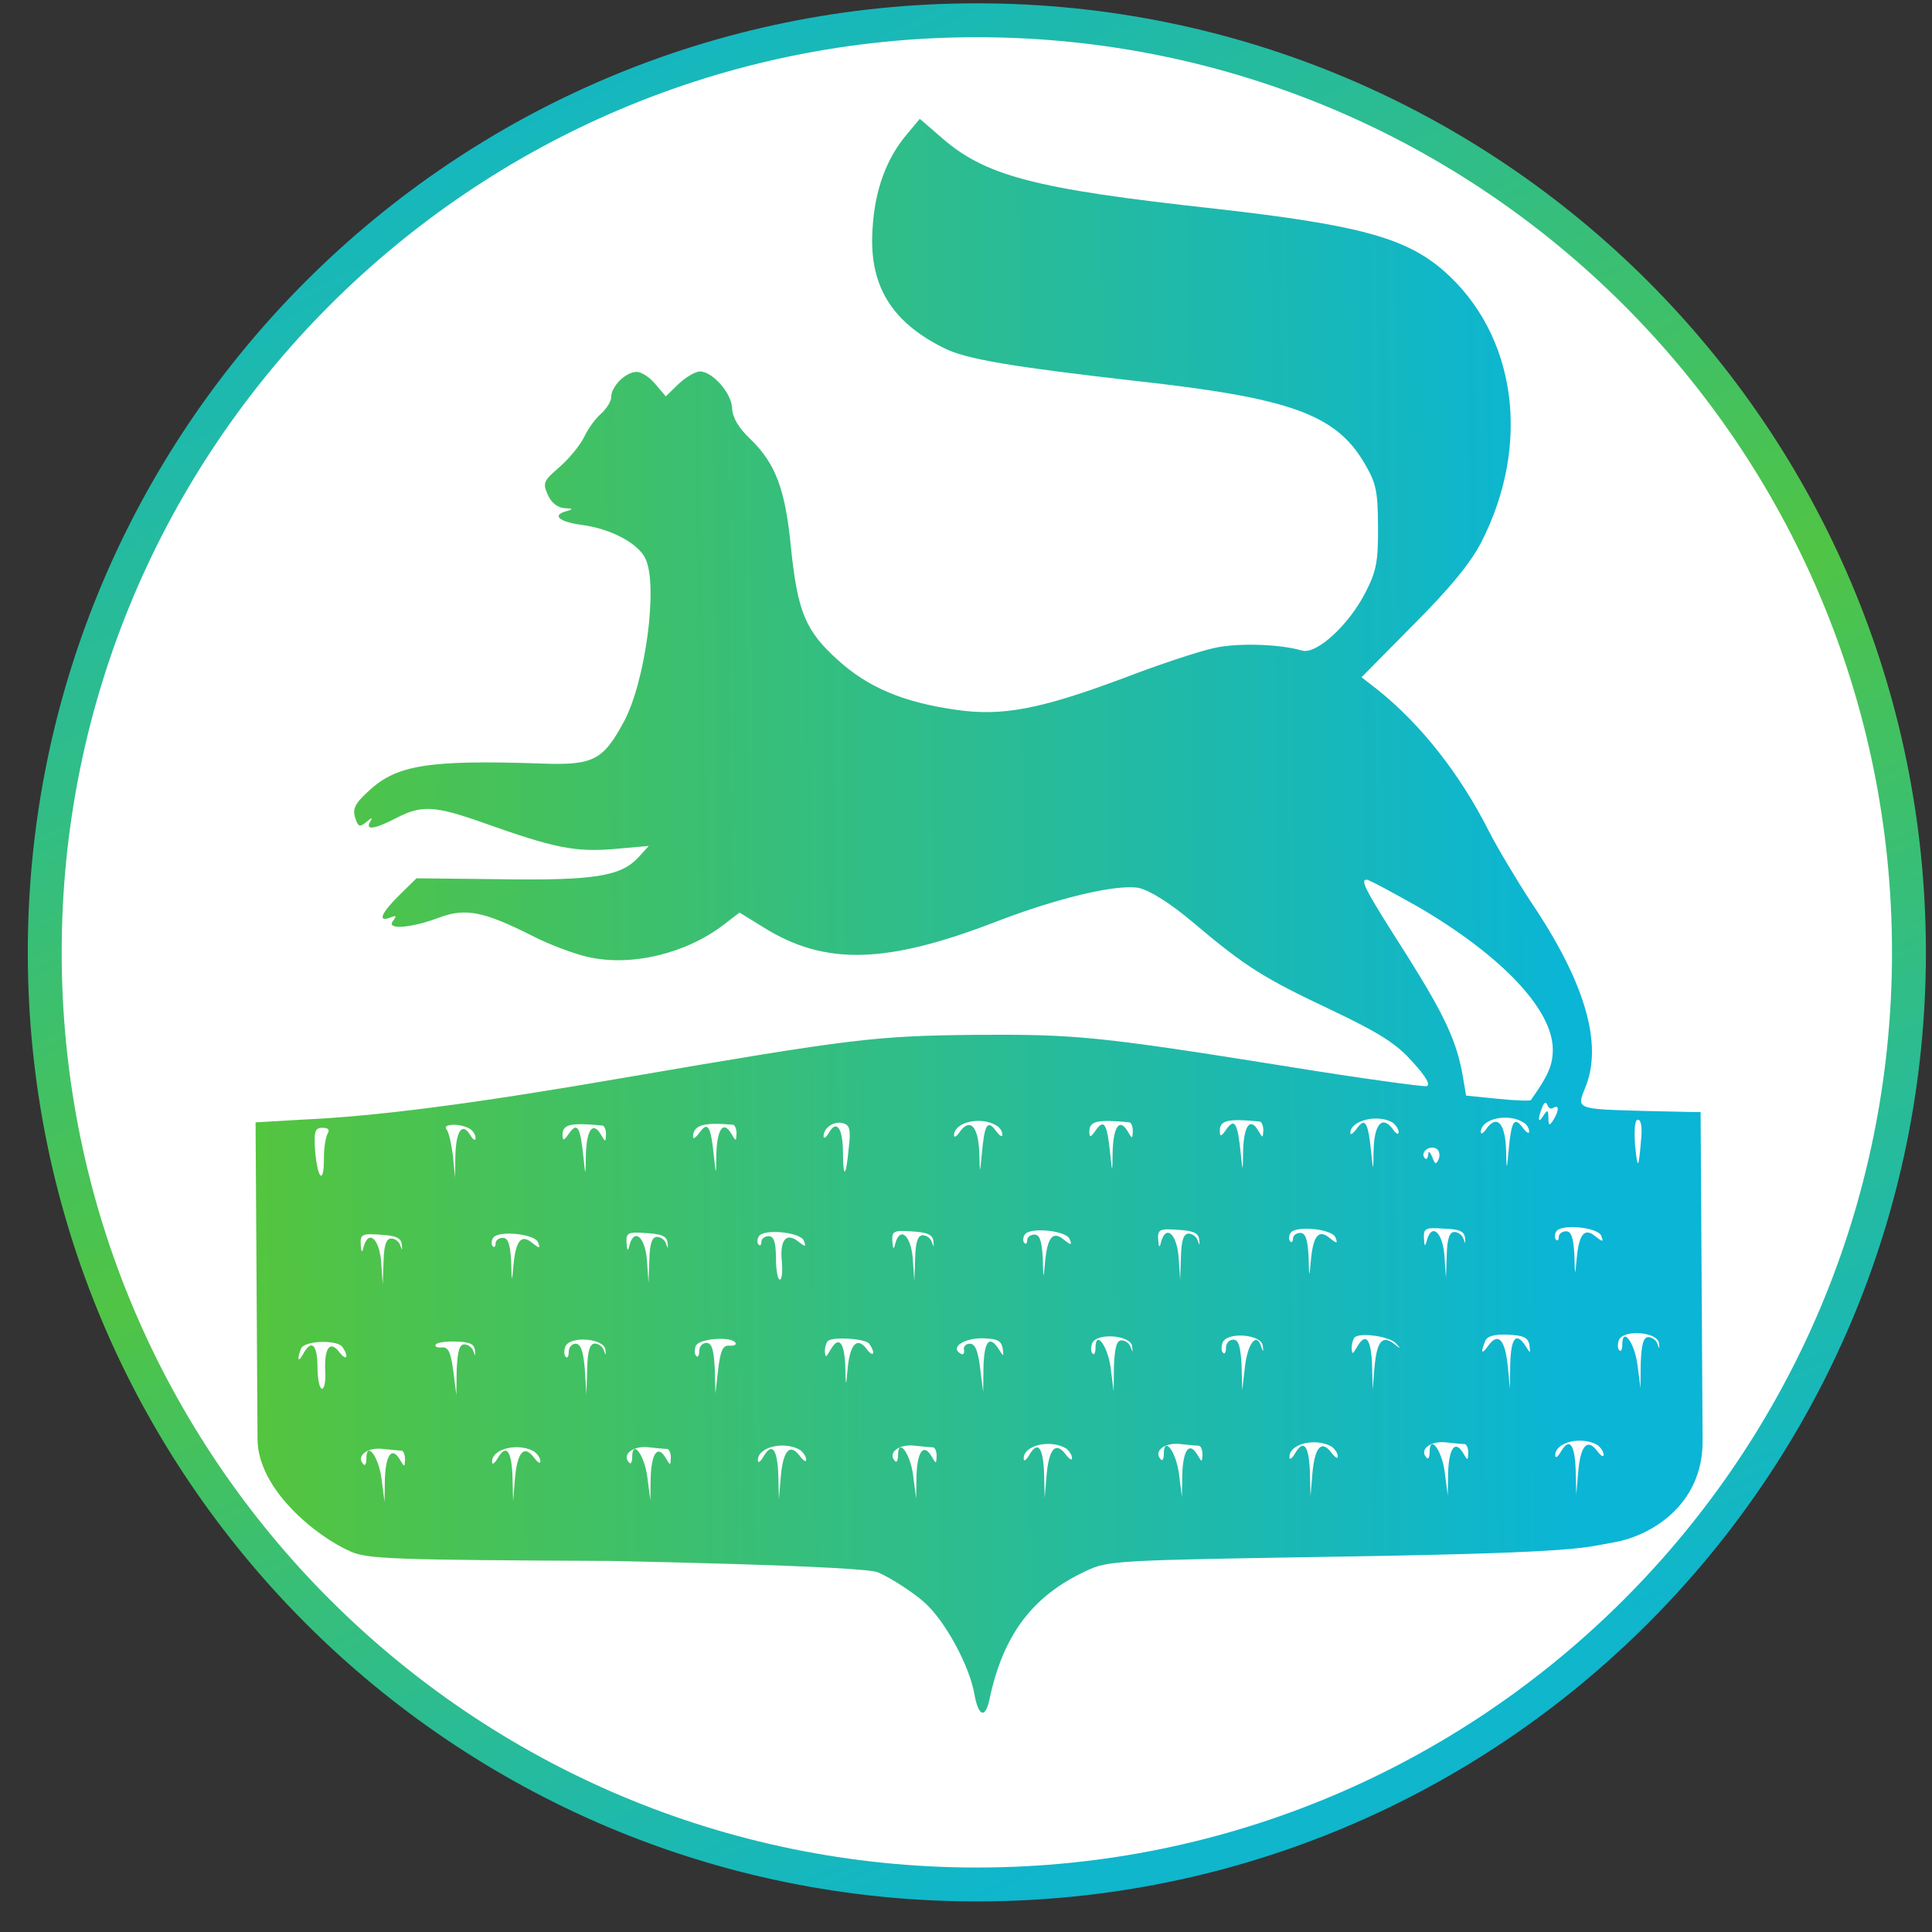 <svg width="57" height="57" viewBox="0 0 57 57" fill="none" xmlns="http://www.w3.org/2000/svg">
<rect x="0" y="0" width="57" height="57" fill="#333333" stroke="none"/>
<g clip-path="url(#clip0_2864_1634)">
<path d="M28.82 0.598C44.008 0.598 56.32 12.91 56.32 28.098C56.32 43.285 44.008 55.598 28.82 55.598C13.632 55.598 1.32 43.285 1.32 28.098C1.32 12.91 13.632 0.598 28.82 0.598Z" fill="white" stroke="url(#paint0_linear_2864_1634)"/>
<path d="M50.173 32.809L50.03 32.81L48.533 32.777C46.479 32.718 46.508 32.732 46.775 32.075C47.294 30.802 46.77 28.98 45.158 26.595C44.741 25.956 44.179 25.018 43.919 24.506C43.068 22.829 41.918 21.367 40.643 20.349L40.17 19.981L41.7 18.431C42.763 17.37 43.386 16.61 43.696 16.009C45.19 13.106 44.742 9.857 42.577 7.974C41.459 7.011 40.059 6.635 35.893 6.162C30.456 5.567 29.028 5.191 27.695 3.987L27.136 3.506L26.754 3.965C26.145 4.681 25.808 5.625 25.744 6.737C25.626 8.406 26.288 9.486 27.833 10.261C28.491 10.599 29.847 10.819 33.5 11.238C38.037 11.738 39.395 12.214 40.245 13.649C40.605 14.26 40.649 14.474 40.656 15.543C40.662 16.57 40.607 16.855 40.283 17.485C39.79 18.443 38.84 19.319 38.411 19.193C37.74 18.997 36.485 18.962 35.801 19.123C35.388 19.212 34.193 19.604 33.14 20.01C30.693 20.923 29.568 21.144 28.184 20.938C26.657 20.72 25.613 20.284 24.724 19.477C23.764 18.613 23.532 18.058 23.335 16.148C23.168 14.424 22.878 13.67 22.132 12.948C21.788 12.622 21.615 12.323 21.599 12.053C21.596 11.611 21.022 10.958 20.651 10.96C20.508 10.961 20.224 11.134 20.012 11.335L19.643 11.694L19.341 11.339C19.183 11.141 18.926 10.971 18.783 10.972C18.455 10.974 18.03 11.404 18.032 11.718C18.033 11.832 17.906 12.047 17.735 12.205C17.565 12.348 17.339 12.663 17.227 12.906C17.114 13.135 16.788 13.537 16.505 13.781C16.022 14.197 16.009 14.254 16.168 14.61C16.269 14.837 16.455 14.979 16.655 14.992C16.897 15.005 16.926 15.019 16.727 15.077C16.271 15.194 16.472 15.392 17.171 15.488C18.013 15.597 18.843 16.034 19.045 16.488C19.421 17.285 19.039 20.125 18.404 21.298C17.784 22.442 17.5 22.587 15.931 22.525C12.651 22.417 11.696 22.565 10.874 23.34C10.477 23.699 10.392 23.871 10.48 24.127C10.567 24.397 10.61 24.411 10.808 24.253C10.979 24.11 11.007 24.109 10.922 24.238C10.767 24.51 11.052 24.465 11.692 24.134C12.445 23.744 12.83 23.77 14.259 24.275C16.346 25.018 16.959 25.142 18.099 25.05L19.14 24.958L18.828 25.302C18.318 25.847 17.549 25.98 14.811 25.94L12.287 25.912L11.791 26.4C11.252 26.931 11.126 27.217 11.51 27.072C11.695 27 11.709 27.014 11.596 27.171C11.37 27.444 12.154 27.382 12.979 27.063C13.733 26.788 14.261 26.884 15.691 27.603C16.206 27.87 16.964 28.151 17.349 28.234C18.634 28.526 20.243 28.131 21.35 27.283L21.818 26.923L22.505 27.347C24.323 28.491 26.134 28.451 29.392 27.191C31.241 26.48 32.935 26.085 33.592 26.195C33.906 26.265 34.493 26.617 35.195 27.212C36.757 28.529 37.273 28.853 39.303 29.81C40.719 30.486 41.206 30.797 41.68 31.336C42.096 31.79 42.211 32.017 42.083 32.046C41.969 32.061 40.143 31.816 38.03 31.472C32.364 30.566 31.736 30.513 28.77 30.531C25.805 30.563 25.163 30.639 18.44 31.792C13.996 32.561 11.118 32.935 8.894 33.034L7.54 33.114L7.57 37.876C7.57 37.876 7.589 40.984 7.598 42.463C7.607 43.948 9.341 45.337 10.341 45.773C10.842 45.998 11.612 46.022 18.029 46.053C18.029 46.053 25.462 46.193 25.905 46.39C26.348 46.587 26.975 47.011 27.262 47.266C27.864 47.79 28.599 49.126 28.747 49.98C28.865 50.636 29.065 50.72 29.19 50.149C29.592 48.236 30.455 47.09 32.033 46.353C32.701 46.035 32.844 46.034 39.844 45.92C46.745 45.806 46.721 45.657 47.627 45.501C48.667 45.322 50.244 44.427 50.232 42.505C50.213 39.34 50.173 32.809 50.173 32.809ZM41.894 26.786C44.313 28.211 45.805 29.785 45.812 30.954C45.815 31.424 45.675 31.739 45.166 32.455C45.151 32.484 44.709 32.472 44.196 32.418L43.254 32.324L43.165 31.797C42.988 30.743 42.641 29.99 41.518 28.2C40.265 26.24 40.121 25.956 40.321 25.954C40.392 25.954 41.093 26.334 41.894 26.786ZM45.837 32.679C46.008 32.578 45.995 32.778 45.825 33.05C45.712 33.222 45.684 33.222 45.682 32.98C45.681 32.737 45.652 32.737 45.539 32.909C45.384 33.167 45.355 33.039 45.495 32.681C45.551 32.524 45.608 32.495 45.651 32.595C45.68 32.694 45.766 32.737 45.837 32.679ZM13.858 33.303C13.958 33.359 14.03 33.487 14.031 33.573C14.032 33.673 13.96 33.63 13.874 33.488C13.643 33.105 13.459 33.348 13.435 34.076L13.425 34.746L13.364 34.105C13.319 33.763 13.246 33.407 13.174 33.322C13.03 33.151 13.586 33.134 13.858 33.303ZM17.779 33.208C17.836 33.222 17.879 33.336 17.88 33.464C17.867 33.706 17.867 33.706 17.723 33.465C17.493 33.081 17.309 33.325 17.285 34.052C17.275 34.722 17.275 34.722 17.214 34.152C17.123 33.255 17.037 33.098 16.796 33.428C16.641 33.657 16.598 33.671 16.597 33.486C16.595 33.172 16.823 33.114 17.779 33.208ZM21.629 33.184C21.686 33.198 21.729 33.312 21.73 33.44C21.717 33.683 21.717 33.683 21.573 33.441C21.343 33.058 21.159 33.301 21.135 34.029C21.125 34.699 21.125 34.699 21.064 34.129C20.973 33.231 20.887 33.075 20.646 33.404C20.533 33.562 20.448 33.619 20.447 33.548C20.445 33.191 20.758 33.104 21.629 33.184ZM25.041 33.862C24.96 34.746 24.875 34.804 24.87 33.991C24.866 33.278 24.679 33.023 24.453 33.423C24.369 33.567 24.298 33.61 24.297 33.524C24.296 33.282 24.594 33.066 24.865 33.136C25.065 33.192 25.108 33.305 25.041 33.862ZM29.4 33.208C29.5 33.264 29.572 33.378 29.573 33.478C29.573 33.563 29.487 33.507 29.372 33.35C29.128 33.024 29.043 33.181 28.963 34.08C28.91 34.651 28.91 34.651 28.891 33.981C28.858 33.24 28.628 32.984 28.331 33.371C28.233 33.529 28.147 33.572 28.147 33.501C28.144 33.101 28.942 32.925 29.4 33.208ZM33.321 33.112C33.378 33.126 33.421 33.24 33.422 33.368C33.409 33.611 33.409 33.611 33.265 33.369C33.035 32.986 32.851 33.229 32.827 33.957C32.816 34.627 32.816 34.627 32.756 34.057C32.665 33.159 32.578 33.003 32.338 33.332C32.182 33.561 32.14 33.576 32.139 33.391C32.137 33.077 32.365 33.019 33.321 33.112ZM37.17 33.089C37.227 33.103 37.271 33.217 37.272 33.345C37.259 33.587 37.259 33.587 37.115 33.346C36.884 32.962 36.7 33.206 36.676 33.933C36.666 34.603 36.666 34.603 36.606 34.033C36.515 33.136 36.428 32.979 36.188 33.309C36.032 33.538 35.99 33.552 35.989 33.367C35.986 33.053 36.214 32.995 37.17 33.089ZM41.092 33.122C41.178 33.193 41.264 33.306 41.264 33.406C41.265 33.491 41.179 33.449 41.078 33.293C40.777 32.91 40.55 33.168 40.526 33.91C40.516 34.58 40.516 34.58 40.456 34.01C40.364 33.112 40.278 32.956 40.038 33.285C39.924 33.443 39.839 33.5 39.839 33.429C39.837 33.058 40.648 32.854 41.092 33.122ZM44.941 33.112C45.042 33.169 45.114 33.282 45.114 33.382C45.115 33.468 45.029 33.411 44.914 33.255C44.669 32.929 44.585 33.086 44.505 33.985C44.451 34.556 44.451 34.556 44.433 33.886C44.4 33.144 44.17 32.889 43.873 33.276C43.774 33.433 43.689 33.477 43.688 33.405C43.686 33.006 44.483 32.83 44.941 33.112ZM9.667 33.443C9.611 33.543 9.555 33.857 9.557 34.157C9.562 34.955 9.376 34.813 9.3 33.987C9.253 33.374 9.295 33.274 9.509 33.273C9.68 33.272 9.738 33.328 9.667 33.443ZM48.423 33.562C48.344 34.503 48.315 34.546 48.239 33.777C48.208 33.321 48.235 33.035 48.32 33.035C48.42 33.034 48.45 33.262 48.423 33.562ZM42.453 34.183C42.368 34.369 42.34 34.369 42.253 34.127C42.181 33.971 42.138 33.942 42.138 34.056C42.125 34.171 42.082 34.228 42.039 34.171C41.896 34.029 42.123 33.8 42.337 33.87C42.451 33.912 42.495 34.04 42.453 34.183ZM11.854 36.723C11.87 36.894 11.87 36.909 11.812 36.752C11.783 36.638 11.654 36.539 11.54 36.54C11.397 36.541 11.327 36.741 11.316 37.211L11.291 37.896L11.244 37.212C11.183 36.528 10.868 36.273 10.728 36.787C10.687 36.973 10.658 36.959 10.642 36.717C10.626 36.417 10.683 36.388 11.225 36.428C11.682 36.453 11.839 36.524 11.854 36.723ZM15.875 36.656C15.947 36.841 15.919 36.841 15.704 36.671C15.389 36.402 15.219 36.589 15.152 37.302C15.098 37.873 15.098 37.873 15.08 37.188C15.048 36.704 14.99 36.519 14.833 36.52C14.719 36.52 14.62 36.592 14.62 36.692C14.621 36.778 14.579 36.821 14.535 36.764C14.492 36.721 14.492 36.607 14.548 36.521C14.689 36.292 15.788 36.4 15.875 36.656ZM19.697 36.675C19.712 36.846 19.712 36.861 19.654 36.704C19.625 36.59 19.496 36.491 19.382 36.492C19.239 36.493 19.169 36.693 19.158 37.163L19.133 37.848L19.086 37.164C19.025 36.48 18.71 36.225 18.57 36.739C18.529 36.925 18.5 36.911 18.485 36.668C18.468 36.369 18.525 36.34 19.067 36.38C19.524 36.405 19.681 36.476 19.697 36.675ZM23.717 36.608C23.79 36.793 23.761 36.793 23.561 36.637C23.202 36.34 23.004 36.584 23.065 37.196C23.095 37.51 23.068 37.752 23.011 37.753C22.94 37.753 22.895 37.468 22.893 37.112C22.89 36.641 22.832 36.471 22.675 36.471C22.561 36.472 22.462 36.544 22.463 36.644C22.463 36.73 22.421 36.773 22.378 36.716C22.334 36.673 22.334 36.559 22.39 36.473C22.531 36.244 23.63 36.352 23.717 36.608ZM27.539 36.627C27.554 36.798 27.554 36.812 27.496 36.656C27.467 36.542 27.338 36.443 27.224 36.444C27.081 36.444 27.011 36.645 27 37.115L26.976 37.8L26.928 37.116C26.867 36.432 26.552 36.177 26.413 36.691C26.371 36.877 26.342 36.862 26.327 36.62C26.311 36.321 26.367 36.292 26.91 36.331C27.366 36.357 27.523 36.428 27.539 36.627ZM31.559 36.56C31.632 36.745 31.603 36.745 31.388 36.575C31.073 36.306 30.903 36.492 30.836 37.206C30.782 37.776 30.782 37.776 30.764 37.092C30.733 36.608 30.674 36.422 30.517 36.423C30.404 36.424 30.304 36.496 30.305 36.596C30.305 36.681 30.263 36.724 30.22 36.668C30.177 36.625 30.176 36.511 30.232 36.425C30.373 36.196 31.472 36.303 31.559 36.56ZM35.381 36.579C35.396 36.75 35.396 36.764 35.338 36.608C35.309 36.494 35.18 36.395 35.066 36.395C34.923 36.396 34.853 36.596 34.842 37.067L34.818 37.752L34.771 37.068C34.709 36.383 34.394 36.129 34.255 36.643C34.213 36.828 34.184 36.814 34.169 36.572C34.153 36.273 34.209 36.244 34.752 36.283C35.208 36.309 35.365 36.379 35.381 36.579ZM39.401 36.511C39.474 36.696 39.445 36.697 39.23 36.527C38.915 36.258 38.745 36.444 38.678 37.158C38.625 37.728 38.625 37.728 38.606 37.044C38.575 36.559 38.517 36.374 38.36 36.375C38.246 36.376 38.146 36.448 38.147 36.548C38.147 36.633 38.105 36.676 38.062 36.62C38.019 36.577 38.018 36.463 38.075 36.377C38.216 36.148 39.314 36.255 39.401 36.511ZM43.223 36.531C43.238 36.702 43.238 36.716 43.18 36.56C43.151 36.446 43.022 36.347 42.908 36.347C42.766 36.348 42.695 36.548 42.684 37.019L42.66 37.703L42.613 37.019C42.551 36.335 42.236 36.081 42.097 36.595C42.041 36.795 42.027 36.781 42.011 36.538C41.995 36.239 42.052 36.21 42.594 36.249C43.064 36.261 43.207 36.331 43.223 36.531ZM47.243 36.463C47.316 36.648 47.287 36.648 47.072 36.479C46.757 36.21 46.587 36.396 46.52 37.109C46.467 37.68 46.467 37.68 46.448 36.996C46.417 36.511 46.359 36.326 46.202 36.327C46.088 36.328 45.988 36.4 45.989 36.5C45.989 36.585 45.947 36.628 45.904 36.571C45.861 36.529 45.86 36.415 45.917 36.329C46.058 36.1 47.156 36.207 47.243 36.463ZM10.105 39.743C10.306 40.041 10.222 40.17 10.006 39.886C9.733 39.531 9.563 39.775 9.596 40.459C9.612 40.744 9.571 40.972 9.499 40.973C9.428 40.973 9.369 40.688 9.367 40.332C9.363 39.662 9.191 39.506 8.951 39.935C8.796 40.221 8.753 40.122 8.879 39.793C8.963 39.55 9.947 39.516 10.105 39.743ZM14.012 39.847C14.028 40.018 14.028 40.032 13.97 39.876C13.941 39.762 13.812 39.663 13.698 39.664C13.555 39.664 13.499 39.864 13.474 40.406L13.464 41.162L13.374 40.45C13.3 39.894 13.227 39.738 13.042 39.753C12.9 39.768 12.814 39.726 12.856 39.669C12.884 39.611 13.155 39.567 13.455 39.58C13.854 39.591 13.997 39.648 14.012 39.847ZM17.862 39.823C17.878 39.994 17.878 40.009 17.82 39.852C17.79 39.738 17.661 39.639 17.547 39.64C17.405 39.641 17.335 39.855 17.324 40.383L17.3 41.139L17.253 40.383C17.206 39.856 17.134 39.642 16.977 39.644C16.877 39.644 16.778 39.745 16.779 39.887C16.78 40.015 16.737 40.087 16.694 40.03C16.637 39.988 16.636 39.845 16.678 39.731C16.804 39.402 17.832 39.481 17.862 39.823ZM21.697 39.614C21.74 39.671 21.654 39.715 21.512 39.701C21.326 39.688 21.256 39.845 21.188 40.402L21.107 41.115L21.088 40.36C21.056 39.804 20.998 39.619 20.841 39.62C20.727 39.62 20.628 39.721 20.629 39.864C20.63 39.992 20.587 40.063 20.544 40.007C20.487 39.964 20.486 39.822 20.528 39.707C20.612 39.493 21.567 39.416 21.697 39.614ZM25.646 39.647C25.848 39.931 25.763 40.074 25.562 39.79C25.289 39.436 25.076 39.651 25.009 40.378C24.956 40.949 24.956 40.949 24.937 40.265C24.904 39.566 24.733 39.41 24.493 39.84C24.366 40.054 24.352 40.069 24.336 39.869C24.335 39.741 24.377 39.612 24.42 39.569C24.547 39.426 25.546 39.491 25.646 39.647ZM29.583 39.78C29.613 40.036 29.613 40.036 29.469 39.809C29.195 39.383 29.04 39.555 29.016 40.311L29.006 41.067L28.916 40.355C28.856 39.856 28.769 39.642 28.612 39.643C28.498 39.644 28.413 39.73 28.442 39.83C28.457 39.944 28.415 39.987 28.329 39.93C28.028 39.747 28.454 39.473 28.996 39.484C29.424 39.496 29.539 39.552 29.583 39.78ZM33.404 39.728C33.419 39.899 33.419 39.913 33.361 39.757C33.332 39.643 33.203 39.544 33.089 39.545C32.946 39.545 32.891 39.745 32.865 40.287L32.856 41.043L32.766 40.345C32.676 39.69 32.317 39.221 32.321 39.778C32.321 39.906 32.279 39.992 32.236 39.935C32.179 39.892 32.178 39.75 32.22 39.636C32.346 39.307 33.373 39.386 33.404 39.728ZM37.254 39.704C37.283 39.89 37.269 39.904 37.211 39.733C37.08 39.292 36.811 39.622 36.73 40.321L36.649 41.02L36.63 40.264C36.598 39.709 36.54 39.523 36.383 39.524C36.269 39.525 36.169 39.626 36.17 39.768C36.171 39.896 36.129 39.968 36.086 39.911C36.028 39.869 36.028 39.726 36.07 39.612C36.196 39.283 37.223 39.362 37.254 39.704ZM41.189 39.638C41.347 39.808 41.332 39.808 41.117 39.638C40.774 39.383 40.618 39.584 40.551 40.354L40.498 40.996L40.479 40.241C40.446 39.485 40.288 39.301 40.034 39.744C39.907 39.959 39.893 39.973 39.878 39.774C39.877 39.646 39.919 39.517 39.961 39.46C40.117 39.302 41.002 39.425 41.189 39.638ZM45.124 39.685C45.154 39.941 45.154 39.941 45.011 39.714C44.737 39.288 44.581 39.46 44.557 40.216L44.548 40.971L44.487 40.33C44.41 39.532 44.209 39.305 43.927 39.678C43.715 39.978 43.672 39.936 43.812 39.579C43.868 39.421 44.067 39.363 44.481 39.375C44.952 39.401 45.08 39.457 45.124 39.685ZM48.946 39.633C48.961 39.804 48.961 39.818 48.903 39.661C48.874 39.548 48.745 39.449 48.631 39.449C48.488 39.45 48.432 39.65 48.407 40.192L48.398 40.948L48.308 40.25C48.218 39.594 47.859 39.126 47.862 39.682C47.863 39.81 47.821 39.896 47.778 39.84C47.72 39.797 47.719 39.654 47.761 39.54C47.888 39.211 48.915 39.291 48.946 39.633ZM11.849 42.798C11.906 42.812 11.95 42.925 11.95 43.054C11.938 43.296 11.938 43.296 11.793 43.055C11.563 42.671 11.379 42.915 11.355 43.642L11.345 44.312L11.255 43.614C11.165 42.959 10.806 42.49 10.809 43.046C10.81 43.175 10.768 43.261 10.725 43.204C10.495 42.977 10.807 42.704 11.264 42.744C11.521 42.771 11.778 42.798 11.849 42.798ZM15.77 42.831C15.856 42.901 15.943 43.015 15.943 43.115C15.944 43.2 15.858 43.144 15.743 42.988C15.455 42.619 15.257 42.848 15.191 43.647L15.138 44.289L15.119 43.533C15.086 42.778 14.928 42.593 14.674 43.037C14.589 43.18 14.518 43.223 14.517 43.138C14.501 42.739 15.298 42.548 15.77 42.831ZM19.691 42.749C19.748 42.763 19.792 42.877 19.792 43.006C19.78 43.248 19.78 43.248 19.636 43.007C19.405 42.623 19.221 42.867 19.197 43.594L19.187 44.264L19.097 43.566C19.008 42.911 18.648 42.442 18.652 42.998C18.652 43.127 18.61 43.212 18.567 43.156C18.337 42.929 18.65 42.656 19.106 42.696C19.363 42.723 19.62 42.75 19.691 42.749ZM23.612 42.782C23.698 42.853 23.785 42.967 23.785 43.067C23.786 43.152 23.7 43.096 23.585 42.94C23.297 42.571 23.099 42.8 23.033 43.599L22.98 44.241L22.961 43.485C22.928 42.73 22.77 42.545 22.516 42.989C22.431 43.132 22.36 43.175 22.36 43.09C22.343 42.691 23.14 42.5 23.612 42.782ZM27.533 42.701C27.59 42.715 27.634 42.829 27.634 42.957C27.622 43.2 27.622 43.2 27.478 42.958C27.247 42.575 27.063 42.818 27.039 43.546L27.029 44.216L26.939 43.518C26.85 42.862 26.49 42.394 26.494 42.95C26.495 43.078 26.452 43.164 26.409 43.108C26.18 42.881 26.492 42.608 26.948 42.648C27.205 42.675 27.462 42.702 27.533 42.701ZM31.455 42.734C31.541 42.805 31.627 42.919 31.627 43.019C31.628 43.104 31.542 43.047 31.427 42.891C31.14 42.522 30.941 42.752 30.875 43.551L30.822 44.193L30.803 43.437C30.77 42.681 30.612 42.497 30.358 42.941C30.273 43.084 30.202 43.127 30.202 43.041C30.185 42.642 30.982 42.452 31.455 42.734ZM35.375 42.653C35.432 42.667 35.476 42.781 35.477 42.909C35.464 43.152 35.464 43.152 35.32 42.91C35.089 42.527 34.905 42.77 34.881 43.498L34.871 44.168L34.781 43.47C34.692 42.814 34.333 42.346 34.336 42.902C34.337 43.03 34.294 43.116 34.251 43.059C34.022 42.833 34.334 42.56 34.79 42.6C35.047 42.627 35.304 42.654 35.375 42.653ZM39.297 42.686C39.383 42.757 39.469 42.871 39.469 42.97C39.47 43.056 39.384 42.999 39.269 42.843C38.982 42.474 38.783 42.704 38.717 43.503L38.664 44.145L38.645 43.389C38.612 42.633 38.454 42.449 38.2 42.893C38.115 43.036 38.044 43.079 38.044 42.993C38.027 42.594 38.824 42.404 39.297 42.686ZM43.217 42.605C43.275 42.619 43.318 42.733 43.319 42.861C43.306 43.104 43.306 43.104 43.162 42.862C42.931 42.479 42.748 42.722 42.724 43.45L42.713 44.12L42.623 43.422C42.534 42.766 42.175 42.298 42.178 42.854C42.179 42.982 42.136 43.068 42.093 43.011C41.864 42.785 42.176 42.512 42.632 42.552C42.889 42.579 43.146 42.606 43.217 42.605ZM47.139 42.638C47.225 42.709 47.311 42.822 47.312 42.922C47.312 43.008 47.226 42.951 47.111 42.795C46.824 42.426 46.626 42.656 46.559 43.455L46.506 44.096L46.487 43.341C46.454 42.585 46.296 42.401 46.042 42.844C45.957 42.988 45.886 43.031 45.886 42.945C45.869 42.546 46.666 42.356 47.139 42.638Z" fill="url(#paint1_linear_2864_1634)"/>
</g>
<defs>
<linearGradient id="paint0_linear_2864_1634" x1="5.982" y1="4.691" x2="28.82" y2="56.098" gradientUnits="userSpaceOnUse">
<stop stop-color="#0FB6CC"/>
<stop offset="0.531" stop-color="#50C445"/>
<stop offset="1" stop-color="#0FB6CC"/>
</linearGradient>
<linearGradient id="paint1_linear_2864_1634" x1="49.022" y1="23.576" x2="6.576" y2="23.999" gradientUnits="userSpaceOnUse">
<stop offset="0.063" stop-color="#0AB5D6"/>
<stop offset="1" stop-color="#55C53B"/>
</linearGradient>
<clipPath id="clip0_2864_1634">
<rect width="56" height="56" fill="white" transform="translate(0.82 0.098)"/>
</clipPath>
</defs>
</svg>
